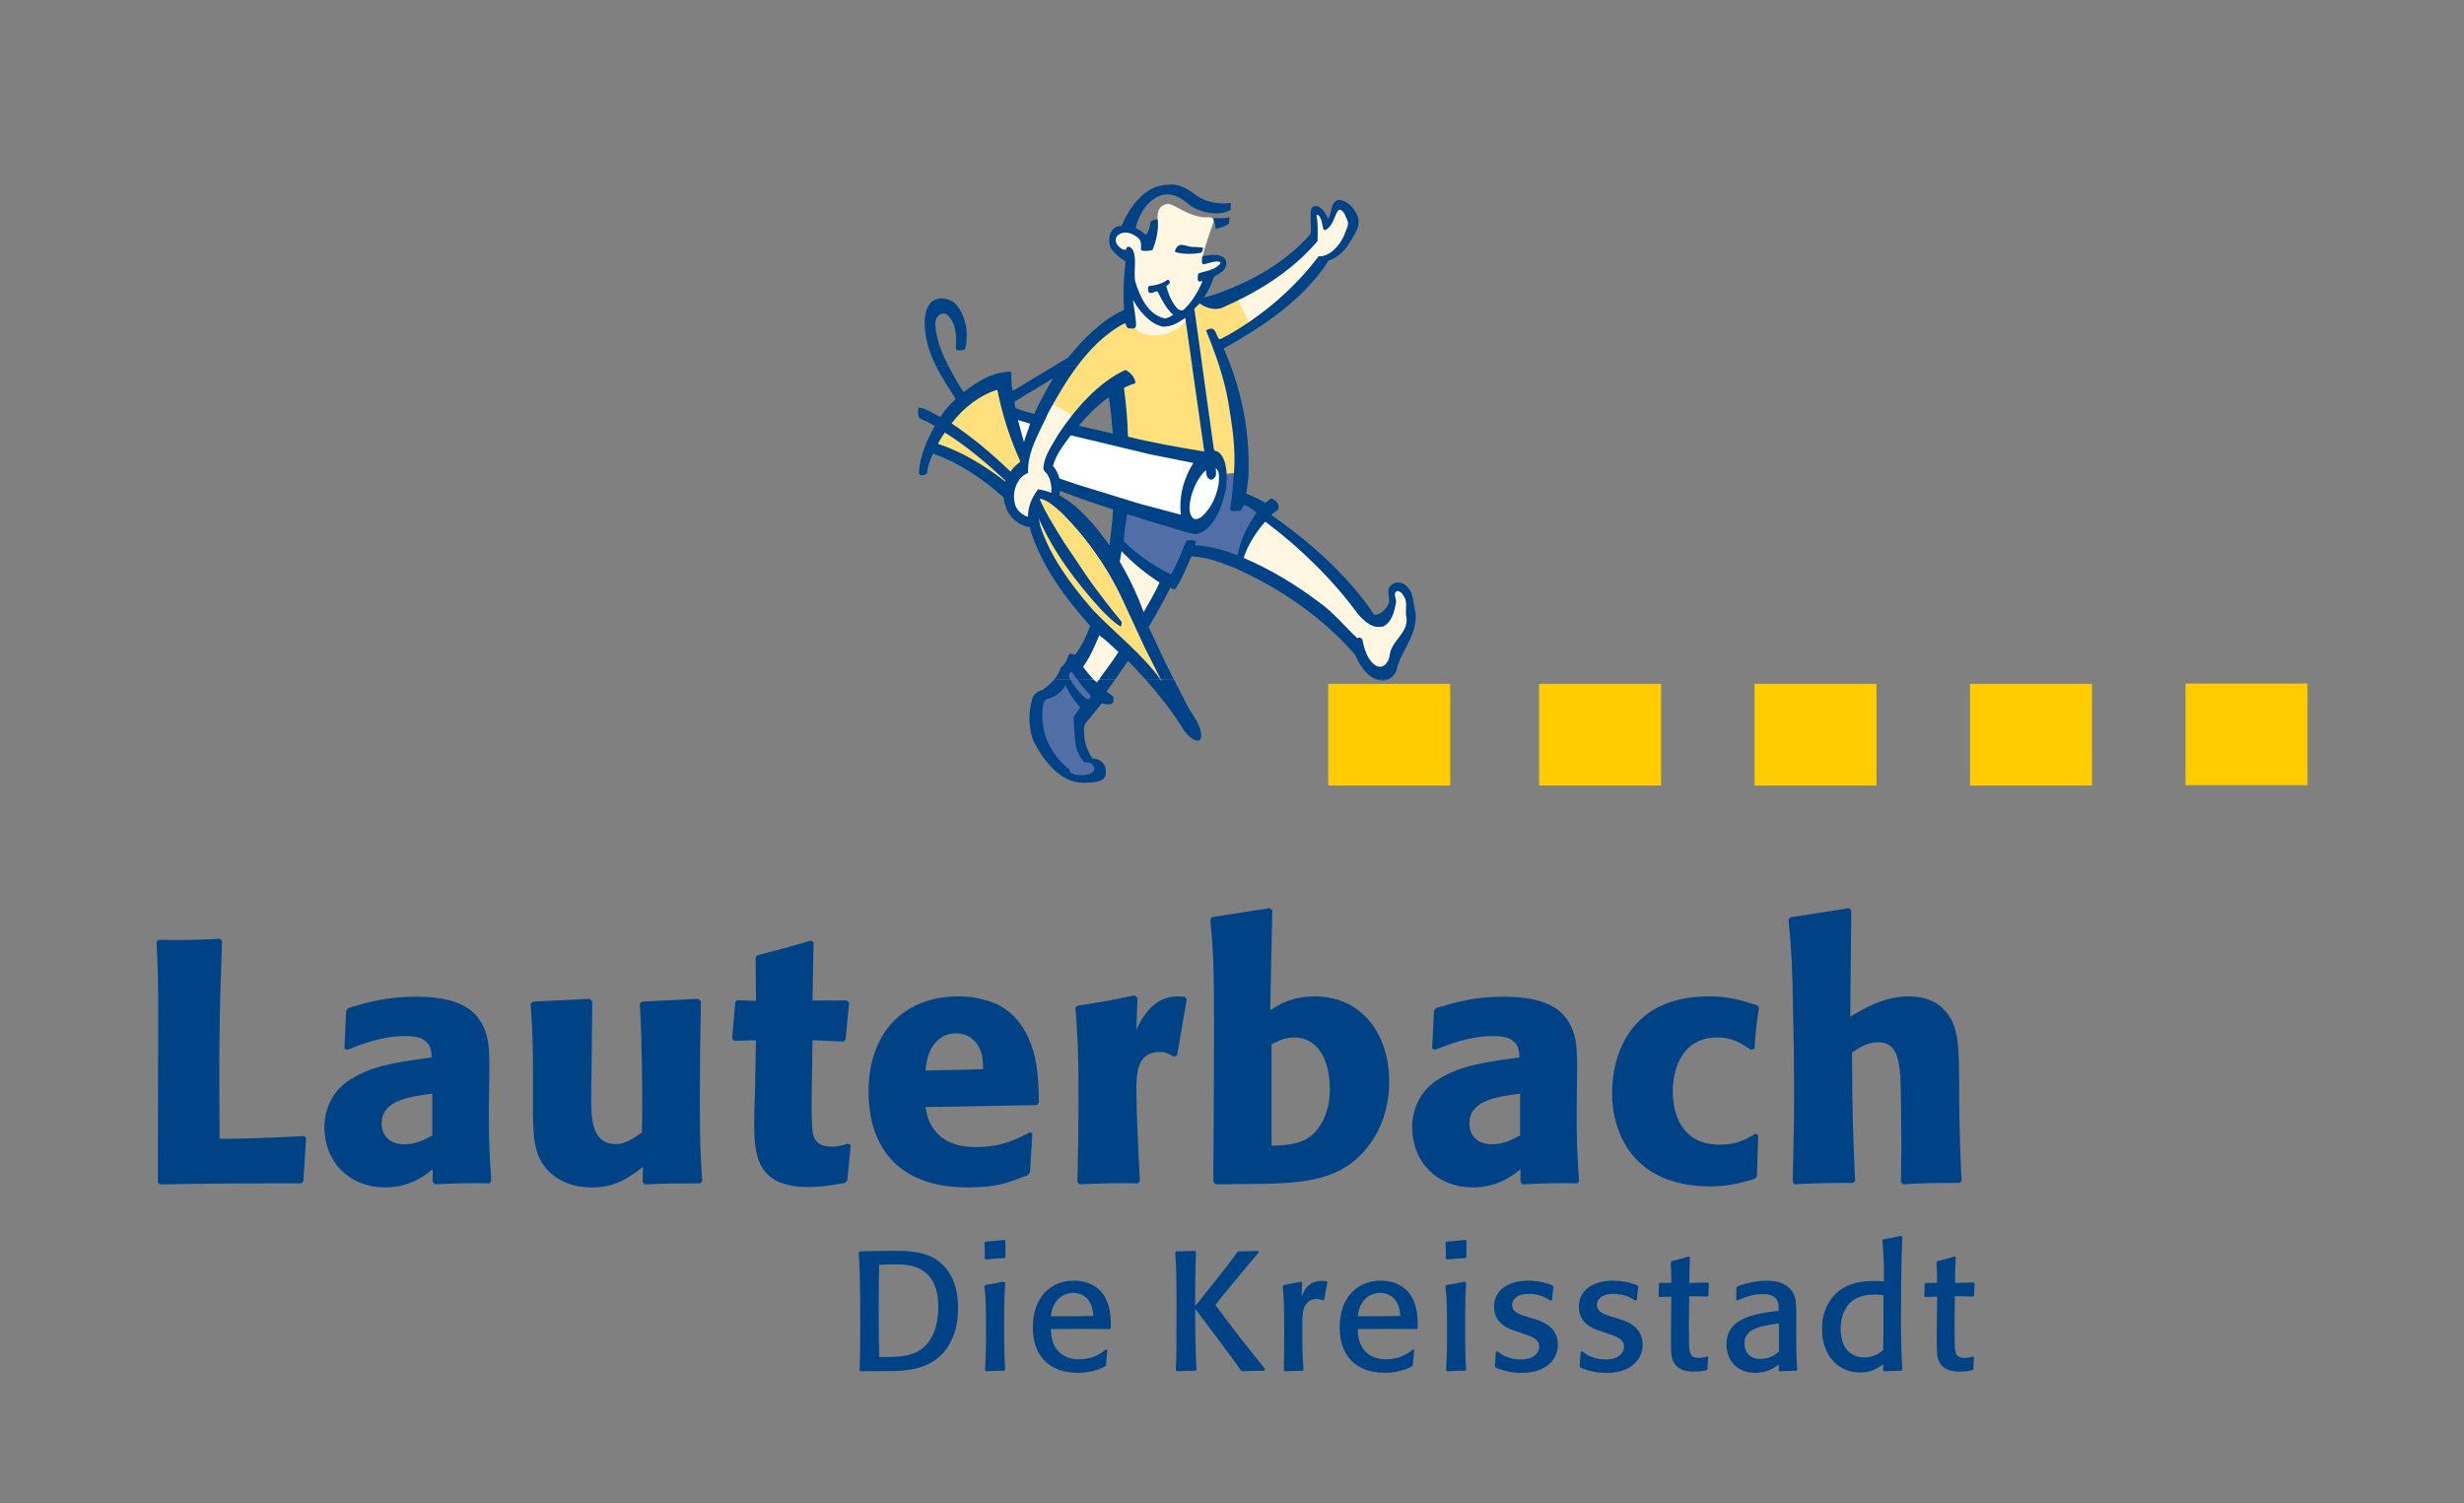 <?xml version="1.0" encoding="UTF-8"?>
<svg id="Ebene_1" xmlns="http://www.w3.org/2000/svg" viewBox="0 0 850.26 518.74">
  <rect x="0" y="0" width="850.26" height="518.74" fill="#808080" stroke="none"/>
  <defs>
    <style>
      .cls-1, .cls-2 {
        fill: #004286;
      }

      .cls-3 {
        fill: #fc0;
      }

      .cls-4 {
        fill: #fff;
      }

      .cls-5 {
        fill: #526ea7;
      }

      .cls-6 {
        fill: #ffe07d;
      }

      .cls-2 {
        fill-rule: evenodd;
      }

      .cls-7 {
        fill: #fff7e2;
      }
    </style>
  </defs>
  <path class="cls-1" d="M105.04,392.03c-12.97.71-23.32.95-26.89.95h-2.38c-.24-31.77-.12-39.86.83-68.3l-.71-.72c-10.23.48-12.97.48-21.18.36l-.71.72c.48,9.52.59,12.38.59,26.54,0,18.81-.12,37.6-.12,56.4l.59.72c23.32-.36,27.61-.36,49.02-.36l.59-.72.95-14.99-.59-.59h0Z"/>
  <path class="cls-2" d="M168.82,372.87c.12-10.71.12-15.35-2.97-20.35-2.38-3.8-7.14-8.57-22.37-8.57-10.23,0-16.54,1.91-23.32,3.93l-.71.95-.6,12.97.95.48c4.16-1.67,11.9-4.76,19.87-4.76,4.4,0,6.19.72,7.73,2.26,1.19,1.19,1.55,3.33,1.55,5.12-14.28,1.9-20.94,3.21-28.08,7.62-6.66,4.17-8.92,10.95-8.92,16.3,0,12.73,9.16,20.94,20.82,20.94,8.92,0,14.04-4.28,16.54-6.31v4.41l.71.83c8.57-.36,11.18-.47,18.92-.36l.59-.83c-.83-11.66-.83-14.64-.83-25.82l.12-8.81h0ZM149.19,391.79c-2.5,1.43-5.71,3.09-9.64,3.09-4.28,0-7.85-2.26-7.85-7.26,0-7.85,9.4-9.16,17.49-10.23v14.4h0Z"/>
  <path class="cls-2" d="M241.02,344.67l-19.4.95-.83.72c.83,13.45.83,32.49.83,34.4,0,3.45,0,5.35-.12,10.11-3.21,2.14-5.71,3.93-8.92,3.93-8.57,0-8.57-9.04-8.57-16.07,0-2.97,0-6.07.12-9.04l.24-24.04-.83-.95-19.63.95-.83.72c.71,10,.83,13.33.83,25.35v8.33c-.12,12.97.48,18.44,4.76,23.44,3.93,4.41,9.64,6.31,15.59,6.31,8.45,0,13.33-3.81,17.61-7.14l-.12,5.35.83.72c8.68-.36,11.3-.36,19.04-.36l.71-.72c-.59-8.44-.83-12.97-.83-28.44,0-11.19.12-22.37.36-33.56l-.83-.95h0Z"/>
  <path class="cls-1" d="M292.62,394.65c-2.02.59-3.45,1.07-5.47,1.07-6.07,0-6.54-3.81-6.78-5.59-.36-3.09-.36-9.64-.24-14.4l.24-16.78,10.71.48.71-.72,1.19-12.73-.71-.72h-11.9l.36-19.99-.83-.71c-8.09,2.38-10.23,2.97-18.68,5.12l-.48.83.12,14.88-6.43-.24-.71.6-1.07,12.73.71.71,7.5-.24-.36,18.92c-.12,2.97-.24,5.95-.24,9.04,0,10.95.24,22.72,18.8,22.72,4.64,0,8.33-.71,12.49-1.42l.83-.84,1.19-12.25-.95-.48h0Z"/>
  <path class="cls-2" d="M355.41,390.72c-4.52,2.38-9.88,5.12-18.56,5.12-7.14,0-12.02-2.26-14.87-6.54-1.78-2.5-2.14-4.88-2.62-7.26l38.43-.71.71-.84c-.12-5.83-.24-11.78-1.9-17.73-4.17-14.04-13.33-16.9-17.37-17.85-2.97-.84-5.71-1.07-8.45-1.07-18.68,0-31.06,12.26-31.06,32.84,0,5.59.95,11.42,2.86,15.59,6.9,16.07,23.08,17.49,31.65,17.49,9.88,0,14.16-1.79,20.47-4.28l.71-.96.83-13.45-.83-.36h0ZM319.36,369.42c.36-3.69,1.19-8.69,5.71-11.54,1.43-.95,3.09-1.3,4.76-1.3,3.93,0,6.31,2.02,7.62,4.16,1.67,2.62,1.78,5.48,1.78,8.22l-19.87.47h0Z"/>
  <path class="cls-1" d="M406.18,364.19l3.33-19.4-.71-.84c-.83,0-1.67-.12-2.5-.12-4.88,0-10.35,2.74-14.16,11.54l.36-10.95-.95-.95c-8.81,1.9-11.07,2.26-19.75,3.57l-.71.72c.71,8.92,1.07,14.28,1.07,30.82,0,9.75-.12,19.51-.36,29.39l.71.72c8.8-.36,10.71-.47,20.23-.36l.59-.83c-.48-9.64-1.19-23.09-1.19-31.29,0-5.36,0-13.21,8.09-13.21,2.02,0,3.21.71,4.88,1.66l1.07-.47h0Z"/>
  <path class="cls-2" d="M427.37,408.58h2.38c19.04,0,31.29-.96,40.34-10.59,8.45-9.04,9.28-19.75,9.28-24.75,0-16.54-9.52-29.39-25.7-29.39-7.85,0-12.02,2.62-15.35,4.76l.72-34.51-.95-.72-19.75,3.09-.71.84c.95,9.99,1.31,14.04,1.31,37.96,0,10.23-.12,30.46-.24,52.6l.83.83,7.85-.12h0ZM438.79,360.38c2.38-1.19,4.64-2.38,7.73-2.38,7.85,0,12.37,7.02,12.37,17.96,0,8.57-3.81,14.16-7.02,16.43-3.93,2.74-9.04,2.85-13.09,2.97v-34.98h0Z"/>
  <path class="cls-2" d="M544.18,372.87c.12-10.71.12-15.35-2.97-20.35-2.38-3.8-7.14-8.57-22.37-8.57-10.23,0-16.54,1.91-23.32,3.93l-.71.95-.6,12.97.95.48c4.16-1.67,11.9-4.76,19.87-4.76,4.4,0,6.19.72,7.73,2.26,1.19,1.19,1.55,3.33,1.55,5.12-14.28,1.9-20.94,3.21-28.08,7.62-6.66,4.17-8.92,10.95-8.92,16.3,0,12.73,9.16,20.94,20.82,20.94,8.92,0,14.04-4.28,16.54-6.31v4.41l.71.83c8.57-.36,11.18-.47,18.92-.36l.6-.83c-.83-11.66-.83-14.64-.83-25.82l.12-8.81h0ZM524.54,391.79c-2.5,1.43-5.71,3.09-9.64,3.09-4.28,0-7.85-2.26-7.85-7.26,0-7.85,9.4-9.16,17.49-10.23v14.4h0Z"/>
  <path class="cls-1" d="M605.78,391.2c-3.21,1.91-6.31,3.81-12.38,3.81-13.44,0-16.18-11.18-16.18-18.33,0-8.69,3.81-18.68,15.35-18.68,5.23,0,8.09,1.9,11.66,4.28l1.19-.36c.48-6.31.6-7.97,1.55-14.28l-.6-.72c-5.24-1.67-9.76-3.09-16.66-3.09-27.96,0-33.43,21.18-33.43,33.32,0,13.68,7.14,32.25,33.91,32.25,6.31,0,10.35-1.18,15.35-2.61l.71-.72.48-14.28-.95-.6h0Z"/>
  <path class="cls-1" d="M676.9,407.5c-.48-9.76-.6-13.09-.83-25.47v-8.92c-.12-11.31-.24-17.85-3.69-22.85-3.45-4.88-8.45-6.42-13.68-6.42-8.68,0-15.47,4.17-20.23,7.02l.36-36.65-.71-.84-20.35,3.21-.59.72c1.07,11.54,1.31,15.82,1.55,31.17.24,9.64.36,19.28.36,28.92,0,11.78-.24,18.81-.48,30.47l.6.83c8.8-.47,10.59-.47,20.23-.47l.71-.72c-.83-17.85-.95-23.21-1.07-44.27,2.26-1.54,5.12-3.57,9.16-3.57,6.54,0,7.02,6.78,7.5,11.54.24,3.69.36,20.59.36,24.99,0,3.92-.12,7.73-.12,11.66l.6.83c8.57-.47,10.47-.47,19.63-.47l.71-.72h0Z"/>
  <path class="cls-2" d="M300.83,473.16c7.76,0,8.64,0,10.91-.23,5.95-.58,13.66-2.57,17.27-12.03,1.17-3.03,1.58-6.24,1.58-9.51,0-2.45,0-11.9-7.65-16.81-4.84-3.09-10.85-3.03-17.68-2.92l-8.58.17-.35.41c.29,4.38.52,9.16.52,25.45,0,6.01-.06,10.39-.23,15.12l.29.4,3.91-.06h0ZM303.4,468.26c-.12-5.31-.18-6.6-.18-17.28,0-8.75.06-10.85.18-14.53,1.98-.06,3.62-.12,5.66-.12,2.28,0,7,0,10.45,2.92,4.26,3.67,4.26,9.75,4.26,11.67,0,3.21-.41,6.07-1.4,8.64-3.56,8.93-11.15,8.81-18.97,8.7h0Z"/>
  <path class="cls-2" d="M346.85,472.63c-.23-3.97-.35-5.43-.35-16.29,0-7.53.18-10.68.35-13.71l-.58-.35c-2.92.64-3.79.76-6.3,1.17l-.29.41c.41,3.45.58,5.55.58,16.69,0,6.48-.17,9.17-.35,12.26l.29.4c2.86-.17,3.33-.17,6.36-.23l.29-.35h0ZM346.96,433.76c-.06-2.57-.06-3.15,0-5.54l-.35-.35c-2.92.29-3.44.35-6.48.58l-.41.35c.06,1.17.12,2.1.12,3.15,0,.76,0,1.58-.06,2.33l.35.35c2.86-.29,3.5-.35,6.48-.47l.35-.41h0Z"/>
  <path class="cls-2" d="M381.67,465.63c-.76.64-2.04,1.69-4.2,2.57-1.64.58-3.38.87-5.08.87-1.81,0-5.13-.29-7.53-3.15-1.98-2.39-2.16-5.25-2.22-7.3,9.57-.06,11.15-.06,20.25,0l.41-.35c.06-2.57.17-8.35-3.15-12.32-1.75-2.1-4.96-4.03-9.57-4.03-7.65,0-14.18,5.31-14.18,16.17,0,10.15,6.01,15.64,15.58,15.64,5.19,0,8.35-1.7,9.34-2.22l.35-.41c.12-2.28.18-2.86.47-5.19l-.47-.29h0ZM377.29,454.13c-5.37.06-7.59.12-14.65.06.58-5.83,4.44-8.05,7.7-8.05,2.63,0,5.19,1.34,6.36,4.55.47,1.34.53,2.63.58,3.44h0Z"/>
  <path class="cls-1" d="M434.05,431.66c-3.09.12-3.39.17-6.65.17l-.47.35c-2.63,3.79-12.84,16.46-13.13,16.81-.47.58-.93,1.16-1.4,1.69,0-7.88,0-9.63.29-18.62l-.29-.41c-2.92.12-3.39.12-6.54.17l-.35.41c.35,4.61.47,8.06.47,16.76,0,16.11,0,17.39-.23,23.81l.29.4c3.04-.17,3.15-.17,6.48-.17l.35-.41c-.41-7.12-.47-18.1-.47-21.01,1.52,1.93,12.55,16.52,15.76,21.25l.52.35c3.74-.17,4.09-.17,7.53-.17l.35-.64c-5.95-7.24-11.67-14.6-17.16-22.12,4.67-5.9,11.32-13.83,15-18.15l-.35-.46h0Z"/>
  <path class="cls-2" d="M456.96,448.47c.41-2.56.53-3.15,1.11-5.95l-.23-.35c-.47-.12-.88-.18-1.63-.18-4.96,0-6.42,3.73-7.12,5.6l.29-4.96-.35-.35c-2.45.47-3.85.76-6.07,1.17l-.35.41c.35,3.38.53,5.78.53,15.12,0,5.43-.06,9.45-.12,13.89l.29.35c2.8-.12,3.44-.17,6.19-.17l.29-.41c-.23-3.27-.41-6.71-.41-13.31,0-6.07,0-8.64,2.39-10.33.52-.35,1.34-.76,2.45-.76.99,0,1.75.29,2.33.53l.41-.3h0Z"/>
  <path class="cls-2" d="M487.56,465.63c-.76.64-2.04,1.69-4.2,2.57-1.64.58-3.39.87-5.08.87-1.81,0-5.13-.29-7.53-3.15-1.99-2.39-2.16-5.25-2.22-7.3,9.57-.06,11.15-.06,20.25,0l.41-.35c.06-2.57.18-8.35-3.15-12.32-1.75-2.1-4.96-4.03-9.57-4.03-7.64,0-14.18,5.31-14.18,16.17,0,10.15,6.01,15.64,15.58,15.64,5.19,0,8.35-1.7,9.34-2.22l.35-.41c.12-2.28.18-2.86.47-5.19l-.47-.29h0ZM483.18,454.13c-5.37.06-7.59.12-14.65.06.58-5.83,4.43-8.05,7.7-8.05,2.63,0,5.19,1.34,6.36,4.55.47,1.34.53,2.63.58,3.44h0Z"/>
  <path class="cls-2" d="M505.93,472.63c-.23-3.97-.35-5.43-.35-16.29,0-7.53.18-10.68.35-13.71l-.58-.35c-2.92.64-3.79.76-6.3,1.17l-.29.41c.41,3.45.58,5.55.58,16.69,0,6.48-.17,9.17-.35,12.26l.29.4c2.86-.17,3.33-.17,6.36-.23l.29-.35h0ZM506.05,433.76c-.06-2.57-.06-3.15,0-5.54l-.35-.35c-2.92.29-3.44.35-6.48.58l-.41.35c.06,1.17.12,2.1.12,3.15,0,.76,0,1.58-.06,2.33l.35.35c2.86-.29,3.5-.35,6.48-.47l.35-.41h0Z"/>
  <path class="cls-1" d="M527.8,454.66c-3.62-1.11-6.01-1.87-6.01-4.38,0-1.81,1.46-3.04,3.21-3.5.87-.23,1.69-.29,2.51-.29,3.79,0,6.07,1.39,7.53,2.33l.53-.23c.17-2.22.23-2.45.47-4.61l-.29-.41c-1.05-.41-4.08-1.63-8.4-1.63-6.54,0-11.79,2.98-11.79,8.99s5.25,7.7,7.65,8.46l1.87.64c3.56,1.17,6.07,2.04,6.07,4.73,0,1.81-1.69,4.38-6.3,4.38s-7.06-1.98-8.11-2.8l-.58.17c-.12,2.34-.12,2.63-.35,4.9l.29.53c.29.12.58.23.88.35,2.22.87,4.84,1.46,7.99,1.46,2.1,0,6.24-.18,9.34-2.81,2.39-1.92,3.27-4.55,3.27-6.88,0-6.18-5.31-7.99-7.65-8.76l-2.1-.64h0Z"/>
  <path class="cls-1" d="M557.07,454.66c-3.62-1.11-6.01-1.87-6.01-4.38,0-1.81,1.46-3.04,3.21-3.5.88-.23,1.69-.29,2.51-.29,3.79,0,6.07,1.39,7.53,2.33l.53-.23c.17-2.22.23-2.45.47-4.61l-.29-.41c-1.05-.41-4.08-1.63-8.4-1.63-6.54,0-11.79,2.98-11.79,8.99s5.25,7.7,7.65,8.46l1.87.64c3.56,1.17,6.07,2.04,6.07,4.73,0,1.81-1.69,4.38-6.3,4.38s-7.06-1.98-8.11-2.8l-.58.17c-.12,2.34-.12,2.63-.35,4.9l.29.53c.29.12.58.23.87.35,2.22.87,4.84,1.46,7.99,1.46,2.1,0,6.24-.18,9.34-2.81,2.39-1.92,3.27-4.55,3.27-6.88,0-6.18-5.31-7.99-7.65-8.76l-2.1-.64h0Z"/>
  <path class="cls-1" d="M589.07,468.08c-.64.23-1.58.52-2.8.52-2.92,0-3.44-1.34-3.44-5.61,0-.81,0-4.14-.06-4.84l.12-10.85c3.09,0,3.44.06,6.36.11l.29-.35c0-1.98.06-2.62.17-4.14l-.29-.35c-3.33.11-4.03.11-6.48.17,0-4.26.06-5.02.23-8.87l-.41-.29c-2.68.82-3.33.99-5.95,1.63l-.29.41c.06,1.11.12,2.22.17,3.33,0,1.23,0,2.51.06,3.73-1.93.06-2.68,0-3.97,0l-.35.35c0,1.87,0,2.33-.12,4.2l.23.35c2.1-.06,2.16-.12,4.2-.12l-.12,12.84c0,6.89,0,8.29,1.05,9.98,1.81,3.04,5.49,3.04,6.89,3.04,2.16,0,3.15-.24,4.38-.52l.29-.35c.06-1.69.06-2.1.23-4.03l-.41-.35h0Z"/>
  <path class="cls-2" d="M619.87,455.24c0-2.45,0-5.66-.41-7.29-1.23-4.55-5.43-6.01-9.75-6.01-3.44,0-6.83.76-10.1,1.93l-.35.35c-.06,1.23-.06,1.57-.18,4.26l.47.3c2.45-1.05,5.08-2.22,8.87-2.22,2.92,0,4.26,1.11,4.84,2.16.53.94.53,2.04.53,3.62l-.99.11c-10.51,1.23-17.04,3.73-17.04,11.56,0,5.78,4.08,9.75,9.92,9.75,4.44,0,7.06-2.1,8.17-2.98l-.06,2.1.23.35c2.68-.12,3.15-.17,5.89-.23l.29-.29c-.29-3.79-.35-4.44-.35-11.67v-5.78h0ZM613.86,456.64v9.75c-.64.58-2.74,2.57-6.36,2.57-5.54,0-5.54-5.02-5.54-5.31,0-5.2,5.49-6.02,11.38-6.89l.53-.11h0Z"/>
  <path class="cls-2" d="M649.57,428.04c.29,3.38.58,6.89.53,14.13-1.58-.12-2.16-.12-3.39-.12-3.03,0-8.58.18-12.84,4.03-2.45,2.16-5.14,6.18-5.14,12.54,0,8.87,5.37,15,13.13,15,4.26,0,6.65-1.87,8.05-2.92l-.12,2.16.41.35c2.69-.12,3.38-.17,5.95-.17l.29-.41c-.23-4.03-.47-8.35-.47-17.39,0-5.84.06-20.31.47-28.43l-.41-.35c-2.63.58-3.21.7-6.19,1.23l-.29.35h0ZM649.86,465.86c-.82.7-2.98,2.57-6.54,2.57-3.03,0-4.96-1.4-6.01-2.62-1.22-1.46-2.16-3.86-2.16-7.18,0-5.19,2.1-7.94,3.38-9.16,2.8-2.63,6.65-2.74,8.46-2.74,1.22,0,1.93.11,2.92.18.06,9.57.06,11.32-.06,18.96h0Z"/>
  <path class="cls-1" d="M680.76,468.08c-.64.23-1.58.52-2.8.52-2.92,0-3.44-1.34-3.44-5.61,0-.81,0-4.14-.06-4.84l.12-10.85c3.09,0,3.44.06,6.36.11l.29-.35c0-1.98.06-2.62.18-4.14l-.29-.35c-3.33.11-4.03.11-6.48.17,0-4.26.06-5.02.23-8.87l-.41-.29c-2.68.82-3.33.99-5.95,1.63l-.29.41c.06,1.11.12,2.22.18,3.33,0,1.23,0,2.51.06,3.73-1.93.06-2.68,0-3.97,0l-.35.35c0,1.87,0,2.33-.12,4.2l.23.35c2.1-.06,2.16-.12,4.2-.12l-.12,12.84c0,6.89,0,8.29,1.05,9.98,1.81,3.04,5.49,3.04,6.89,3.04,2.16,0,3.15-.24,4.38-.52l.29-.35c.06-1.69.06-2.1.23-4.03l-.41-.35h0Z"/>
  <polygon class="cls-3" points="458.34 235.99 500.44 235.99 500.44 271.07 458.34 271.07 458.34 235.99 458.34 235.99"/>
  <polygon class="cls-3" points="679.8 235.99 721.9 235.99 721.9 271.07 679.8 271.07 679.8 235.99 679.8 235.99"/>
  <polygon class="cls-3" points="605.44 235.99 647.53 235.99 647.53 271.07 605.44 271.07 605.44 235.99 605.44 235.99"/>
  <polygon class="cls-3" points="531.11 235.99 573.2 235.99 573.2 271.07 531.11 271.07 531.11 235.99 531.11 235.99"/>
  <polygon class="cls-3" points="754.17 235.88 796.26 235.88 796.26 270.96 754.17 270.96 754.17 235.88 754.17 235.88"/>
  <path class="cls-6" d="M409.54,108.59l6.76,47.99c-9.17-1.53-18.3-3.07-27.33-5.31-.49-6.4-1.06-11.96-1.8-17.74.77-.45,1.55-.84,2.38-1.17l1.57-.57c-.28-1.36-1.47-2.76-2.79-3.41-6.69,3.08-13.26,9.66-18.24,15.93l-7.62-4.6c5.82-10.35,13.38-21.96,24.45-28.28l1.55-.64c.28.34.48.57.64.99.26.74.39.86.5.9l.97.07.81-.43c7.58,6.98,18.43-1.5,18.16-3.73h0Z"/>
  <path class="cls-6" d="M386.4,215.29v-.49c-4-4.87-7.8-9.82-11.4-14.87l-8.14-12.1c-3.17-5.07-6.28-9.95-8.72-15.42l.34-1.04c3.85.81,5.73,2.94,8.56,5.37,9.71,9.84,17,20.86,22.16,32.65l6.47,13.96,5.81,11.51-1.08.64c-6.55-9.41-15.92-16.38-23.76-24.62-7.84-9.02-14.83-18.5-18.35-29.42l-.46-2.4,1.2-.37c4.97,11.34,12.56,21.56,21.47,31.34,1.86,1.86,3.71,3.79,5.9,5.27h0Z"/>
  <path class="cls-6" d="M352.4,158.82l.06.98c-1.23.93-2.92,2.25-3.85,3.5-6.42-6.27-13.95-12.25-21.07-17.06,4.11-5.41,10.67-10.9,17.05-12.28,1.71,8.53,4.18,17.02,7.81,24.86h0Z"/>
  <path class="cls-6" d="M347.8,166.06l-.92.8c-7.24-5.58-15.36-10.56-23.77-13.38.66-1.35,1.94-3.6,2.87-4.83,7.38,4.56,15.09,11.19,21.81,17.4h0Z"/>
  <path class="cls-6" d="M422.77,163.73c-.09-1.45-.43-3.08-.85-4.49-.53-1.46-1.43-2.95-3.17-3.1l-.5-1.01-6.64-47.72c-.17-.41-.17-.66-.13-.92.31-.46.68-.87,1.08-1.26l.95-.95c2.58,1.15,4.93,2.2,7.71,1.46,2.02-.89,4.04-1.82,6.03-2.81l4.24,8.67c-3.17,2.16-6.51,4.13-9.84,5.87l-1.14.24c-1.43-1.43-1.39-4.18-3.21-3.56,2.83,8.01,5.73,16.01,7.21,24.63,1.29,7.79,2.56,16.13,1.93,24.55l-3.67.39h0Z"/>
  <path class="cls-4" d="M408.11,177.55l.1.91-15.39-4.11-21.31-6.57-6.45-2.18c-.52-1.92-.98-3.11-2.39-4.56,1.1-4.56,3.89-7.84,6.55-11.55l27.66,6.63,15.94,3.21c-3.59,5.69-5.46,11.4-4.71,18.21h0Z"/>
  <path class="cls-4" d="M411.5,179.48c-2.44-2.17-1.62-5.86-1.02-8.51,1.33-4.35,2.79-6.94,6.14-10.07.18,1.75.07.71.22,2.16.08.66.23,1.44.91,1.75.53.3,1.01-.56,1.22-.91.13-.43,0-1.1-.05-1.66-.04-.67.08-1.34.17-2.01,2.72,2.45,2.24,3.68,2.03,7.02-.83,4.38-2.63,8.59-6.28,11.74-.76.47-2.13,1.16-3.34.49h0Z"/>
  <path class="cls-4" d="M356.02,146.07c-.57,2.1-2.16,5.5-2.7,7.7l-2.53-9.25,5.23,1.55h0Z"/>
  <path class="cls-7" d="M391.27,112.4c-.05-3.04-.62-5.98-.97-8.85l1.17-.39c2.15,3.76,5.57,8,9.76,8.93,2.86.11,5.04-1.3,7.39-2.92l.84-.58c.99,5.82-14.74,10.64-18.19,3.81h0Z"/>
  <path class="cls-7" d="M370.56,143.63c-1.78,2.23-3.49,4.53-4.94,6.75-1.97,3.5-4.6,6.88-4.95,11.03-.06.63.69,1.24,1.06,1.64.21.24.42.54.55.91,1.17,2.3,1.26,4.46,1.05,6.97-1.58-.59-3.17-1.17-4.86-1.41-2.24,3.13-3.16,5.75-3.1,9.62-2.37-.62-4.46-1.87-5.49-4.24-1.21-3.29-.63-7.3,1.53-9.98.74-1,1.69-1.68,2.68-2.13-.05-7.79,4.09-13.76,7.03-20.59.54-.99,1.1-1.99,1.66-3l7.77,4.42h0Z"/>
  <path class="cls-7" d="M426.95,103.08c9.77-4.85,19.34-11.19,27.06-20.12.09-2.94.16-5.89-.4-8.8.27-.49.6-.81,1.19-.62,2.02,1.68,1.88,3.11,2.39,5.18,1.16-.69,1.75-1.64,2.25-2.73.5-1.18.98-2.47,1.65-3.58.34-.45.76-.65,1.3-.75,2.17.82,2.21,2.46,3.16,4.2.33.89.26,1.76.04,2.48-.2.66-.51,1.28-.74,1.89-1.2,3.53-4.26,7.87-8.43,8.75l-1.11.07c-6.5,8.58-15.03,16.53-24.13,22.72l-4.24-8.7h0Z"/>
  <path class="cls-7" d="M379,235.86l-.39.55c-2.16-1.77-3.76-3.82-5.47-6l.13-.78c2.57-3.44,4.1-7.44,5.78-11.35,1.45,1,2.79,2.06,4.09,3.25l3.24,3,.39.35c-2.4,3.84-5.15,7.29-7.77,10.97h0Z"/>
  <path class="cls-7" d="M469.01,211.41c2.41,2.74,4.91,4.97,8.21,4.12,2.54-1.47,3.28-4.46,3.86-7.47.07-.25.07-.56.01-.91l-.27-1.13c-.26-1.16-.1-1.98,1.04-2.66,1.55-.09,2.39.81,3.08,2.01l.5.94c.82,2.3-.03,4.63.55,6.93.49,5.49-4.93,8-5.75,12.42-.16,1.88-1.03,4.2-3.28,4.99-2.36.44-4.11-1.59-5.07-3.02-1.26-2.06-1.91-4.41-2.37-6.75-.46-.47-.82-.1-1.19.19-4.5-4.23-8.46-9.21-13.56-12.76-8.35-6.28-16.78-11.33-26.42-15.42,1.79-5.27,4.27-9.24,7.9-13.43l.92.2c11.61,8.67,23.31,20.01,31.83,31.77h0Z"/>
  <path class="cls-7" d="M418.84,76.4c.21-1.14-.92-1.48-2.14-1.42-6.19.29-11.64-4.81-13.69-4.6-3.88.4-3.58,4.23-3.58,5.43-.01,1.88-.51,7.06-1.86,10.3-1.2.21-2.38.54-3.58,0-.03-1.65.23-3.27-1.24-4.36-1.53-1.26-3.42-2.1-5.55-1.53-.69.21-1.68.78-2.07,1.47-.57,1.2-.23,2.71.61,3.58.66.72,2.05,1.23,2.92,1.41.12-.45.33-.94.87-1.09.72-.06.8.43,1.16,1,1.44,3.15.1,6.95.71,10.55,1.53,5.1,4.68,12,10.74,13.2.96-.3,2.3-.94,3.11-1.6-2.55-2.34-4.2-5.54-5.61-8.39-1.11-.3-2.46,1.35-3.24-.06,0-.57-.37-.84.26-1.17,2.37-.18,4.53-.84,6.42-2.16.51-.12.24.21.42.51,0,.75-.96.8-1.32,1.37.81,2.85,1.86,5.72,4.02,8,.54.3,1.66.81,2.29.48,3-2.79,5.42-6.97,6.92-10.51-.33-.51-1.09.55-1.51-.05-.24-.69-.23-1.04-.14-1.79l.48-.36c2.64.06,5.77-1.32,7.57-3.69-.51-.9-2.17-1.17-3.01-1.08l-3.3.89c-.69-.39-.51-1.28-.42-1.97-.27-1.11,3.75-12.35,3.75-12.35h0Z"/>
  <path class="cls-7" d="M395.29,211.39l-.18.32h-.96c-2.32-6.33-4.99-11.98-8.41-17.79l.88-5.06c4.66,4.9,8.62,8.25,14.31,11.9-1.65,3.72-3.66,7.08-5.64,10.63h0Z"/>
  <path class="cls-5" d="M426.61,163.15c-.38,4.18-.76,8.45-1.46,12.5.19.09.44.12.82.1l.89-.07c.25-.02.52-.03.79,0l.75-1.17c.19-.36.41-.65.67-.96,2.37.7,3.62,1.7,5.37,3.37-3.58,5.08-5.74,9.38-6.88,15.54-5.63-2.06-9.93-3.4-15.99-3.71l.2-.75c-.38-.9-1.14-.98-1.87-.85-1.78,4.43-3.23,7.95-5.54,11.91-6.56-3.12-12.04-6.95-17.24-12.03.21-3.45.85-6.87,1.28-10.29,4.15,1.01,8.1,2.53,12.21,3.68,4.01.98,7.76,2.61,11.94,3.3,3.19-.4,5.73-3.83,7.18-6.77,1.89-3.99,3.2-8.73,2.93-13.38l3.95-.4h0Z"/>
  <path class="cls-5" d="M376.67,241.2l-.18.2s-.25.24-.3.29c-2.31.21-2.7-1.03-4.16-2.31-1.48-1.8-2.8-3.62-3.8-5.74l.03-.19.04-.43.08-.58c.11-.45.42-.94,1.09-1.1l.8-.13c1.98,3.15,4.03,5.79,6.59,8.48.21.57.18,1.04-.2,1.52h0Z"/>
  <path class="cls-5" d="M373.1,243.56l.2.22-.12.89-2.11,3.02c.51,4.78-.23,11.03,3.43,14.79.81-.11,1.97-.08,2.72.77.58.52,1.38,1.47.88,2.67-.79,1.79-2.7,2.07-4.41,2.24-2.08.04-3.83-.13-5.36-1.75l.13-.46c-6.53-5.37-10.07-12.68-9.31-21.4.37-1.55.13-3.27,2.01-3.96,2.63-.54,4.75-2.23,6-4.58h.99c1.33,2.82,2.86,5.24,4.96,7.55h0Z"/>
  <path class="cls-2" d="M371.72,234.46c1.37,1.93,2.91,3.78,4.61,5.56.24.66-.39.96-.72,1.38-1.26-.3-2.16-1.62-3.12-2.46-1.19-1.44-2.29-2.92-3.14-4.5h-5.54c-1.14,1.39-2.55,2.6-3.97,3.57-1.5.48-3.18,1.41-3.6,3.09-1.47,4.53-1.38,10.53.51,14.85,3.24,6.42,9.33,14.52,17.54,14.16,2.4-.24,5.13.15,6.78-1.71.87-1.23.57-3.21,0-4.47-.96-1.38-2.4-2.25-4.11-2.16-1.35-2.1-2.34-4.38-2.73-6.89-.09-1.68-.51-3.84.36-5.28l5.61-6.9c1.11.3,2.67.69,3.69-.06.57-.45.27-1.02.36-1.68-.12-1.2-1.77-1.47-2.4-2.43,1.05-1.33,2.03-2.69,2.98-4.05h-5.6c-.25.33-.49.68-.74,1.02-.39-.32-.75-.66-1.11-1l-5.66-.03h0ZM400.58,234.46l.34.68c-.16-.23-.32-.46-.49-.69h-5.17c5.04,5.68,9.66,11.62,13.46,17.81,1.32,1.53,2.79,3.36,4.89,3.33.75-.24.78-1.05.93-1.68-.18-4.47-3.63-7.59-5.34-11.43l-4.1-8.02h-4.51ZM478.99,234.46c-.54.24-1.12.38-1.69.38-.82.02-1.59-.12-2.31-.36h4ZM367.75,236.63c1.23,2.61,2.85,5.1,4.89,7.35l-.06.45-2.16,3.09c.63,5.49-.27,11.67,3.87,15.62.81-.15,1.92-.18,2.52.57.57.51,1.05,1.17.72,1.95-.66,1.5-2.37,1.71-3.87,1.86-1.74.03-3.51-.12-4.62-1.29l.15-.51c-6.6-5.28-10.17-12.44-9.42-21.08.3-1.26.09-2.91,1.56-3.45,2.49-.51,4.95-2.19,6.21-4.56h.21Z"/>
  <path class="cls-2" d="M327.35,126.46c.77,1.49,1.59,2.97,2.4,4.46.87,1.5,1.86,2.94,2.79,4.38,4.89-3.75,10.05-7.02,16.35-7.05.06,2.22.12,4.47.51,6.54l1.08-.48,13-7.85h8.16c-3.84,5.13-7.03,10.73-9.94,16.03-2.88,6.69-7.17,12.87-6.96,20.73-1.05.42-2.07,1.08-2.82,2.1-2.01,2.49-2.58,6.27-1.44,9.36.75,1.74,2.55,3.21,4.26,3.66-.06-3.63,1.44-6.75,3.45-9.48,1.62.18,3.21.69,4.59,1.2.18-2.1-.18-4.14-1.08-5.88-.39-1.08-1.77-1.53-1.65-2.82.36-4.32,3-7.68,5.04-11.31,5.61-8.55,13.89-18.18,23.24-22.37,1.74.72,3.39,2.67,3.48,4.53-1.35.48-2.73.93-3.96,1.65.69,5.43,1.26,10.92,1.35,16.64l.15.21c8.58,2.13,17.39,3.63,26.21,5.1l-4.18-29.35h3.51l3.96,28.48.3.6c1.71.15,2.85,2.1,3.36,3.51,1.83,6.12.3,12.84-2.22,18.14-1.47,2.97-4.17,6.75-7.77,7.14-4.23-.69-8.04-2.34-12.09-3.33-3.87-1.08-7.71-2.58-11.52-3.51-.39,3.09-.99,6.27-1.17,9.27,4.92,4.8,10.56,8.7,16.34,11.46,2.1-3.6,3.63-7.41,5.1-11.25l.36-.42c1.02-.24,2.31-.24,3.18.3-.03.45-.24.84-.36,1.29,5.25.27,10.11,1.77,14.7,3.45.99-5.37,3.39-10.14,6.54-14.61-1.32-1.26-2.7-2.25-4.32-2.73-.51.63-.66,1.65-1.5,2.07-1.14-.21-2.52.48-3.33-.42.75-4.14.99-8.52,1.38-12.81.63-8.34-.66-16.4-1.95-24.21-.74-4.28-1.82-8.41-3.13-12.45l4.01.02c4.38,11.85,6.6,24.65,6.02,38.35l-.72,5.55c2.25.9,4.47,1.89,6.57,3.18l1.95-1.53c1.17.27,2.31,1.26,2.58,2.46.51,1.8-1.59,2.16-2.46,3.24,13.11,9.18,26.54,20.91,35.51,34.46,2.1.12,4.08-1.89,4.89-3.72.9-1.95-.99-4.59.78-6.36.81-.78,1.8-1.14,2.97-1.08,1.92.15,3.57,2.07,4.23,3.75.72,2.28.93,4.77,1.44,7.14.45,7.62-5.25,12.87-6.75,19.79-.54,1.18-1.58,2.22-2.78,2.76h-4c-3.57-1.21-6-5.29-7.35-8.46-11.85-13.59-26.21-23.01-41.24-29.87-4.86-1.95-9.69-3.87-15.27-4.11-1.83,3.87-3.18,7.92-5.76,11.46-.51-.21-1.05-.42-1.5-.72-2.34,4.62-4.83,9.15-7.5,13.61l6.21,13.23,2.5,4.87h-4.51l-5.48-10.85-6.48-13.97c-5.13-11.73-12.36-22.67-22.01-32.45-2.37-2.04-4.71-4.47-7.71-5.1l-.09.27c2.34,5.25,5.49,10.17,8.58,15.12l8.13,12.09c3.63,5.1,7.47,10.08,11.52,14.99,0,.57.09,1.29-.36,1.65-2.4-1.47-4.5-3.63-6.63-5.76-8.94-9.8-16.58-20.09-21.59-31.52l.45,2.37c3.48,10.8,10.38,20.15,18.2,29.15,7.54,7.93,16.94,15.14,23.33,24h-5.17c-1.92-2.12-3.9-4.23-5.92-6.3l-.21.09c-1.47,2.07-2.86,4.16-4.31,6.24h-5.6c2.28-3.16,4.7-6.23,6.73-9.48-2.13-1.95-4.29-4.13-6.63-5.76-1.56,3.63-3,7.35-5.46,10.65l-.06.36c1.11,1.42,2.24,2.93,3.57,4.24l-5.66-.03c-.62-.82-1.2-1.69-1.75-2.57l-.36.06c-.75.18-.63.99-.72,1.59.14.3.29.6.46.9h-5.54c1.01-1.21,1.81-2.56,2.21-3.99,1.5-1.26,2.31-2.76,2.76-4.47.36-.39,1.02-.45,1.5-.21.36.24.75.21,1.02-.21,2.16-2.97,3.72-6.21,4.89-9.57-8.94-10.05-16.58-20.57-20.51-32.69,0-.48-.36-.9-.15-1.38-3.57-.3-7.2-3.27-8.34-6.69-.39-1.14-.75-2.25-.81-3.51-7.44-6.75-15.5-11.97-24.38-15.21-1.05,2.07-1.83,4.35-2.1,6.78-.51.63-1.41.87-2.22.63-.21-.15-.51-.21-.6-.48.3-6.12,2.76-11.33,5.49-16.43-1.62-1.11-3.54-1.8-5.34-2.73-.48-1.05-.63-2.58-.15-3.66,2.76.45,5.01,2.07,7.44,3.3,1.38-2.25,3.27-4.35,5.31-6.27-2.4-3.66-4.83-7.33-6.76-11.2h4.3ZM400.14,201.01c-1.5,3.39-3.54,6.75-5.4,10.08h-.15c-2.19-5.97-4.92-11.73-8.19-17.28l.63-3.6c4.05,4.26,8.49,7.83,13.11,10.8h0ZM436.9,180.22c11.52,8.61,23.18,19.95,31.61,31.58,2.4,2.73,5.19,5.34,8.94,4.32,2.88-1.62,3.66-4.92,4.23-7.92.45-1.53-1.26-3.27.36-4.23,1.5-.09,2.25,1.5,2.82,2.58.81,2.28-.09,4.41.51,6.78.45,5.04-4.92,7.71-5.76,12.24-.15,1.8-.93,3.81-2.82,4.47-1.92.36-3.39-1.29-4.38-2.76-1.23-2.01-1.86-4.32-2.31-6.69-.39-.54-1.2-.78-1.74-.36-4.11-3.87-8.37-9.06-13.23-12.45-8.22-6.18-16.83-11.37-26-15.27,1.53-4.5,4.11-8.64,7.35-12.39l.42.09h0ZM384.09,175.81c-.21,4.14-.72,8.31-1.23,12.39-4.38-6.21-10.32-13.47-17.28-17.28l.15-1.59c6,2.46,12.21,4.41,18.35,6.48h0ZM420.5,167.18c-.81,4.29-2.52,8.27-6.03,11.3-.78.48-1.8.93-2.67.45-2.07-1.86-1.26-5.4-.72-7.8.99-3.24,2.37-6.42,5.04-8.9.12,1.17.15,2.61,1.35,3.15.96.54,1.65-.51,2.04-1.14.33-.96-.06-1.77.06-2.73,1.5,1.35,1.05,3.78.93,5.67h0ZM411.8,159.77c-3.27,5.19-5.04,11.28-4.32,17.85l-14.49-3.87-21.29-6.57-6.12-2.07c-.42-1.56-1.02-3.03-2.22-4.26.96-3.99,3.69-7.26,6.12-10.65l27.26,6.54,15.06,3.03h0ZM347.02,165.89l-.09.3c-7.23-5.58-14.84-10.23-23.24-13.04.66-1.35,1.44-2.64,2.37-3.87,7.38,4.56,14.24,10.41,20.96,16.62h0ZM355.45,146.19c-.57,2.1-1.56,4.2-2.1,6.38l-2.1-7.62,4.2,1.23h0ZM382.65,137.1c.66,4.08,1.02,8.31,1.35,12.53l-11.79-2.73c3.12-3.57,6.66-7.23,10.44-9.81h0ZM352.06,159.14l-.09.27c-1.23.93-2.37,2.07-3.3,3.33-6.42-6.27-13.2-11.85-20.3-16.65,4.11-5.4,9.69-9.72,15.78-11.58,1.71,8.52,4.29,16.79,7.92,24.62h0ZM356.89,142.85c-2.22-.6-4.41-1.17-6.48-2.07l-.36-2.16,13.32-8.07c-2.25,4.05-4.65,8.07-6.48,12.3h0Z"/>
  <path class="cls-2" d="M323.05,126.46c-2.5-5.01-4.18-10.34-3.95-16.42.36-2.55.93-5.46,3.6-6.63,2.34-.96,5.04-.21,6.9,1.29,3.75,4.2,4.8,10.23,3.39,15.83-.84.36-2.1.6-2.97.09l-.21-.36c.36-4.47.18-9-3.24-11.87-.63-.24-1.29-.24-1.95,0-1.44.66-1.89,2.16-1.86,3.66.34,5.28,2.28,9.91,4.59,14.4h-4.3ZM363.47,126.46l5.15-3.1c5.25-6.51,11.73-12.96,18.98-16.29l.3-.42c-.48-5.46-.09-11.13.51-16.4-2.52-1.77-6.06-3.96-5.61-7.65.03-1.74.78-3.54,2.43-4.32.54-.18,1.08-.36,1.74-.27,2.7-6.35,8.1-14.21,15.99-14.24,4.5-.6,7.65,2.07,10.92,4.38,3.21,1.71,7.02,2.46,10.89,1.86l-.15,2.46c-4.26,2.25-9.93.93-13.74-1.38-3.03-2.73-6.87-5.25-11.1-3.36-4.35,1.95-6.69,6.48-7.86,10.65l.09.36c1.17.6,2.31,1.32,3.3,2.31,1.47-1.23,1.32-3.09,1.8-4.68.72-.45,1.56-.6,2.37-.72.39,3.69-.45,7.41-1.8,10.65-1.2.21-2.76.54-3.96,0-.03-1.65.33-3.24-1.14-4.32-1.53-1.26-3.42-2.1-5.55-1.53-.69.21-1.41.69-1.8,1.38-.57,1.2.03,2.43.87,3.3.66.72,1.5.99,2.37,1.17.12-.45.27-1.02.81-1.17.72-.06,1.29.6,1.65,1.17,1.44,3.15.18,7.11.78,10.71,1.53,5.1,4.32,11.7,10.38,12.9.96-.3,1.92-.63,2.73-1.29-2.55-2.34-3.93-5.16-5.34-8.01-1.11-.3-2.46,1.35-3.24-.06,0-.57-.33-1.53.3-1.86,2.37-.18,4.53-.84,6.42-2.16.51-.12.54.48.72.78,0,.75-.87.93-1.23,1.5.81,2.85,1.86,5.58,4.02,7.86.54.3,1.26.63,1.89.3,3-2.79,5.04-6.27,6.54-9.81-.33-.51-1.02.39-1.44-.21-.24-.69-.15-1.62-.06-2.37l.48-.36c2.61-.81,5.55-1.08,7.35-3.45-.51-.9-1.95-.45-2.79-.36l-3.18.84c-.69-.39-.51-1.38-.42-2.07-.27-1.11.99-.9,1.65-1.02,2.22-.3,5.19-.63,6.48,1.59.45,1.08.15,2.37-.57,3.24-.99,1.23-2.31,1.68-3.48,2.52-.84,2.49-1.95,4.92-3.51,7.14,1.98-.39,4.02-1.14,5.97-1.8,11.1-4.23,21.68-10.02,30.44-19.59l.51-1.02c.15-2.79-.33-5.79.15-8.28.3-.63.93-.72,1.5-.87,2.34.12,3.42,2.73,4.32,4.41,1.5-2.04.57-5.97,3.9-6.57,2.46.3,4.59,2.31,5.67,4.47,2.76,4.29-1.11,8.34-3.15,11.88-1.71,2.16-3.81,3.84-6.21,4.62-8.82,13.76-23.06,22.91-36.26,30.38.91,2.04,1.76,4.11,2.53,6.21l-4.01-.02c-1.35-4.22-2.93-8.32-4.58-12.4.3-.24.6-.42.93-.51,2.55-.87,2.43,2.31,3.6,3.48l.72-.15c12.42-6.51,24.62-16.55,33.56-28.43l1.35-.09c3.84-.81,6.75-4.89,7.92-8.34.45-1.2,1.26-2.46.72-3.9-.72-1.32-.99-3.18-2.64-3.81-.3.06-.54.21-.72.45-1.32,2.19-1.59,4.95-4.05,6.54-.33.15-.69.03-.93-.21-.45-1.65-.45-3.48-1.65-4.83-.24,0-.54-.33-.72,0,.54,2.79.45,5.97.36,8.94-9.42,10.98-21.17,17.85-33.26,23.15-2.73.72-5.34-.18-7.41-1.65-.57.63-1.41,1.29-1.89,2.01-.03.24.09.39.15.6l2.67,19.15h-3.51l-2.39-16.78c-2.34,1.62-4.74,3.15-7.83,3.03-4.47-.99-8.07-5.46-10.23-9.24.36,2.94,1.05,5.88,1.08,9l-.36.66c-.63.39-1.53.21-2.25.15-.84-.27-.72-1.23-1.14-1.74l-1.08.45c-6.28,3.6-11.31,8.74-15.55,14.45l-8.16.03h0ZM415.04,85.42c.24.57-.09,1.11-.36,1.59l-.45.27c-2.73.42-5.97.51-8.55-.27-.48-.33-.03-.81.06-1.17,1.47-2.79,4.26-.27,6.48-.63l2.82.21h0ZM424.1,77.14c-1.38,1.05-3.03,1.47-4.68,1.86.09-1.26-.36-2.28-.72-3.36l.09-.36c1.8-.12,3.78.3,5.46-.36l-.15,2.22h0Z"/>
</svg>